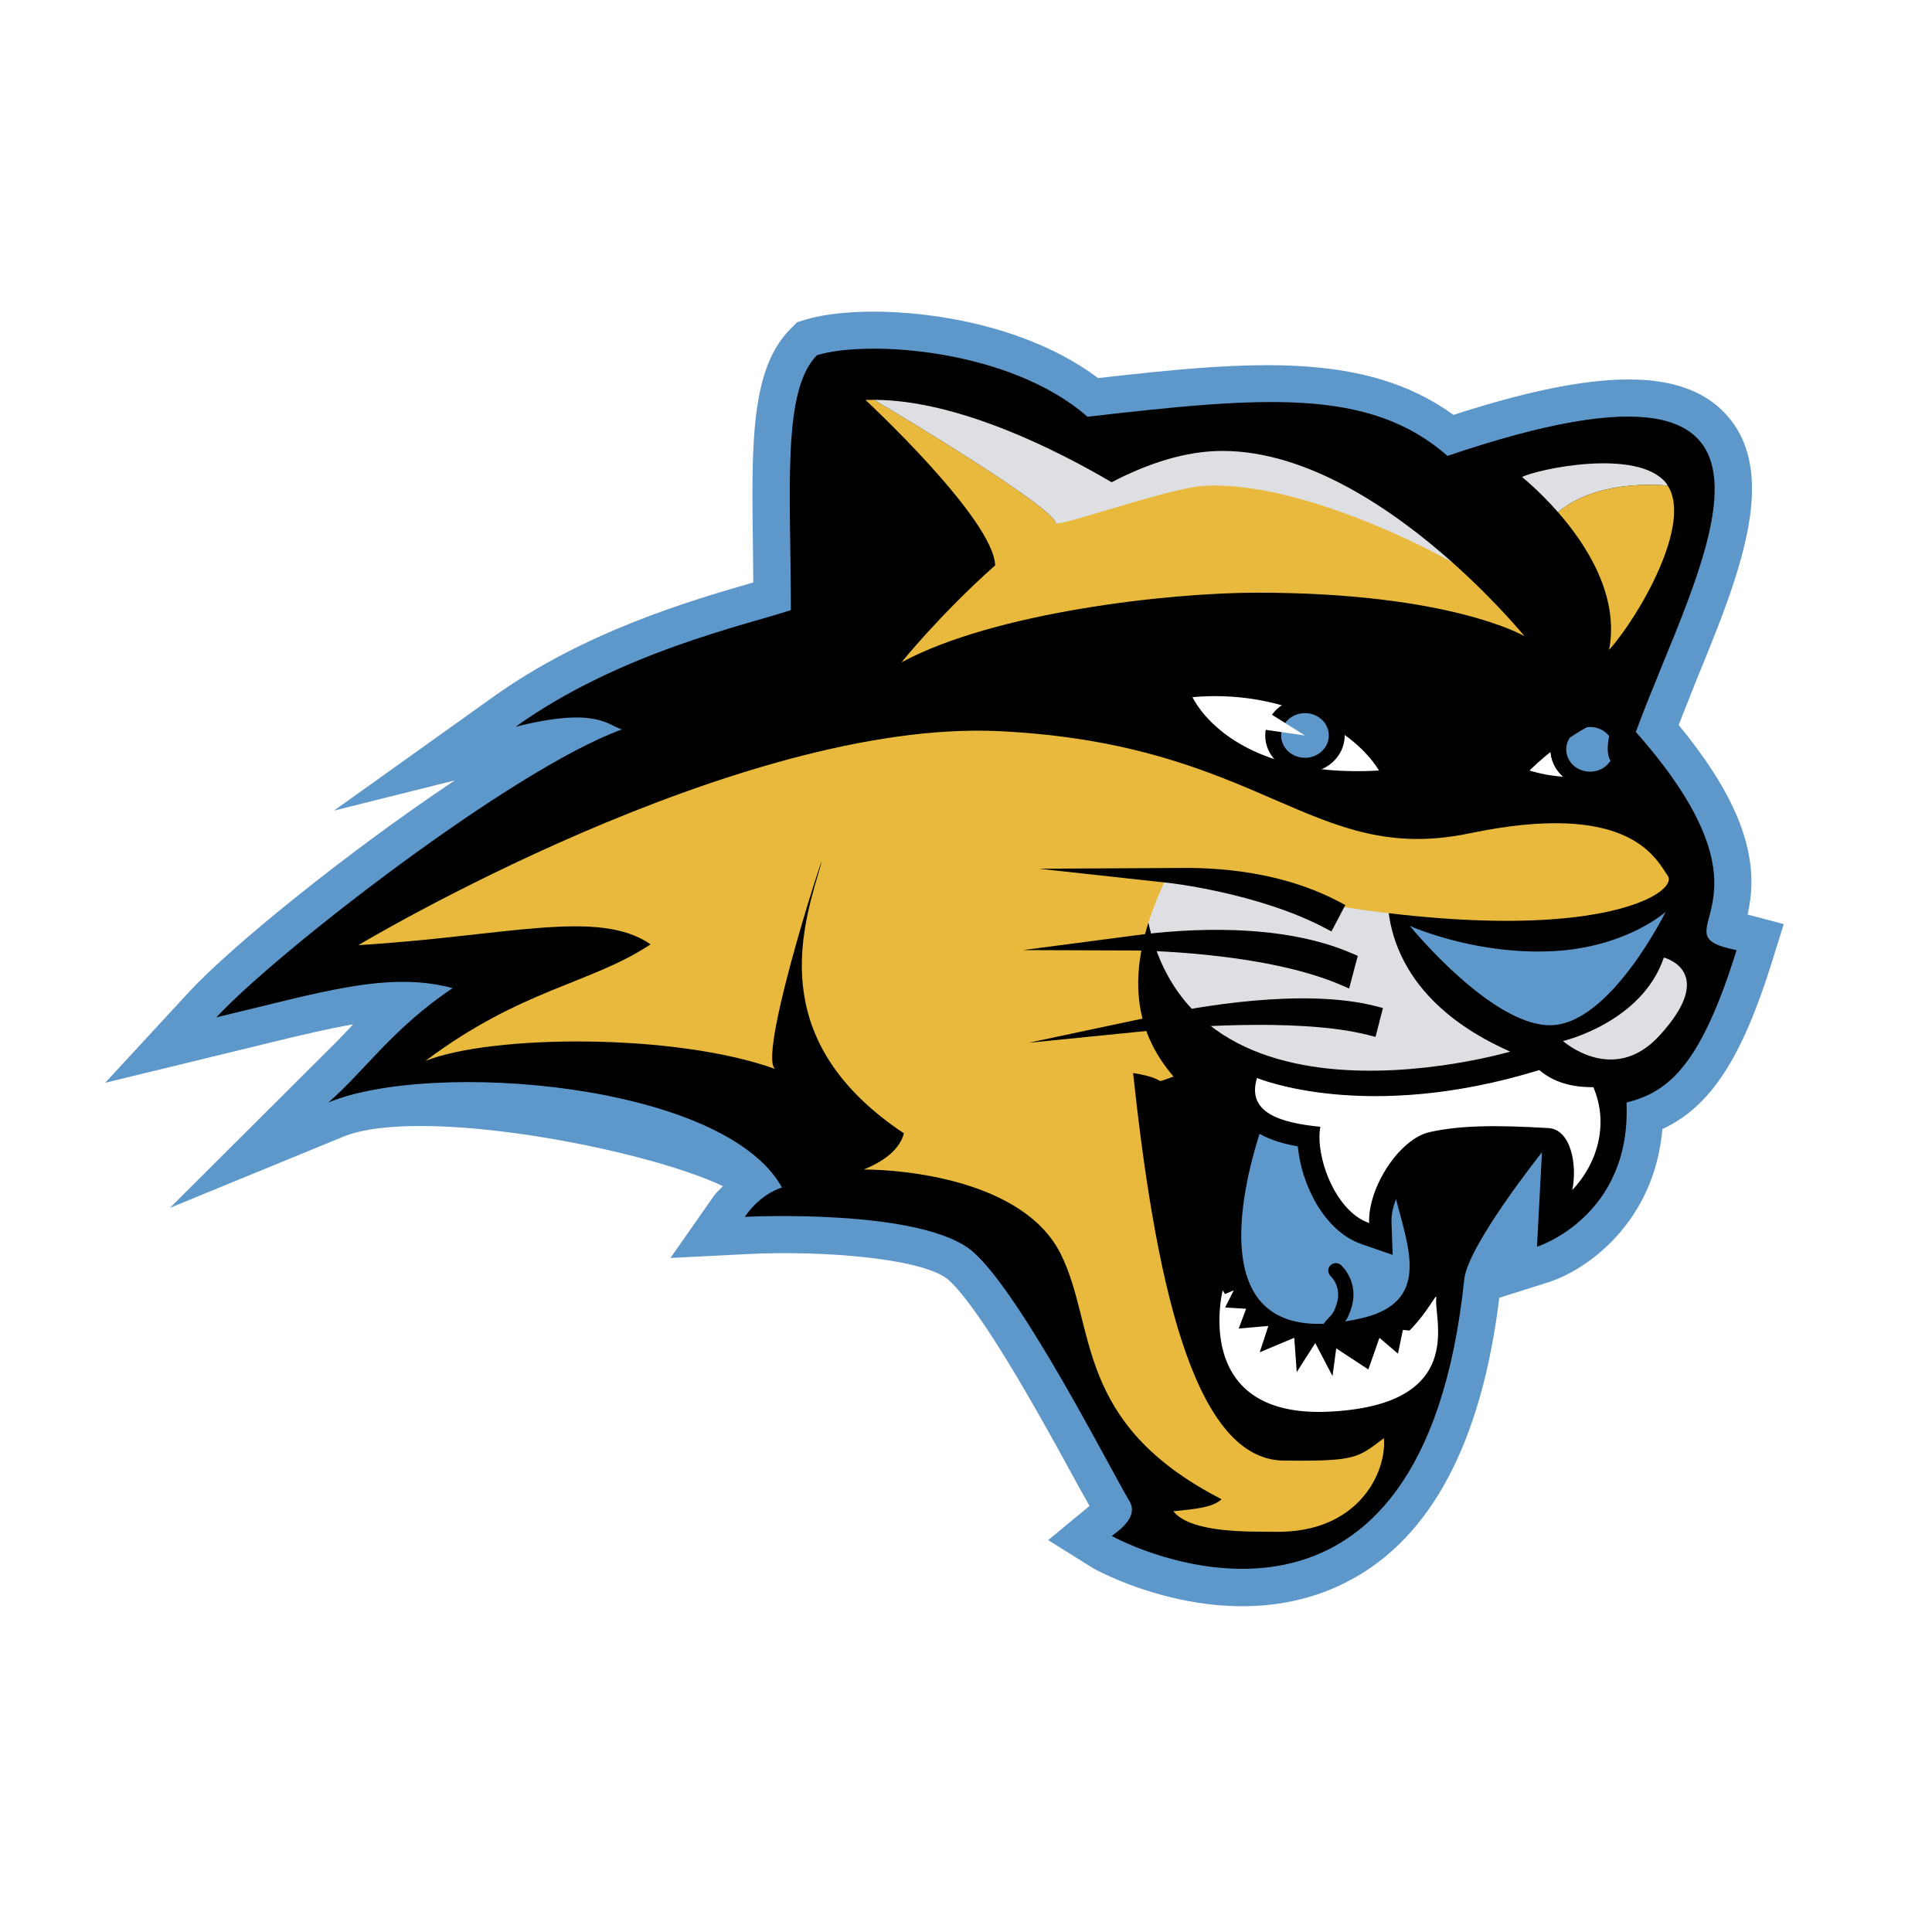 <svg xmlns="http://www.w3.org/2000/svg" width="2500" height="2500" viewBox="0 0 192.756 192.756"><g fill-rule="evenodd" clip-rule="evenodd"><path fill="#fff" d="M0 0h192.756v192.756H0V0z"/><path d="M80.433 31.874l-.895.27-.661.661c-3.282 3.281-3.807 8.911-3.807 16.549 0 1.705.026 3.51.053 5.412l.032 3.344-.301.091c-5.75 1.664-16.452 4.759-25.578 11.278L33.325 80.873l12.043-3.011c-10.754 7.184-22.331 16.58-26.516 21.114l-8.358 9.053 16.03-3.9c3.348-.822 6.173-1.492 8.716-1.932-.533.551-1.053 1.098-1.531 1.605l-16.751 16.705 17.225-7.072c7.583-3.16 30.096 1.156 37.943 4.908-.28.326-.614.561-.87.926l-4.367 6.24 7.607-.387c7.862-.402 17.803.477 20.156 2.592 3.428 3.084 9.963 15.084 12.752 20.207 0 0 .689 1.24 1.297 2.33l-4.125 3.408 4.529 2.83c.551.305 13.607 7.414 25.391 1.279 8.271-4.305 13.322-13.85 15.09-28.289.439-.137 4.879-1.541 4.879-1.541 3.828-1.209 10.58-5.939 11.393-15.291 4.812-2.227 7.953-7.109 10.951-16.74l1.156-3.708-3.598-.949c.213-1.027.375-2.088.375-3.244 0-3.969-1.652-8.867-7.262-15.671l1.807-4.566c2.725-6.646 5.51-13.439 5.51-19.006 0-2.903-.758-5.472-2.676-7.513-4.303-4.578-12.75-4.508-27.104.144-8.779-6.347-20.201-5.409-35.459-3.673-9.119-6.849-23.53-7.538-29.125-5.847z" fill="#5e98ca"/><path d="M78.016 118.471c-.972.338-2.408 1.072-3.71 2.934 0 0 17.873-.922 22.837 3.545 4.963 4.467 13.773 21.91 15.508 24.75.682 1.117.125 2.234-1.736 3.537 3.35 1.861 31.016 14.291 35.174-25.596.352-3.395 7.752-12.678 7.752-12.678l-.496 9.428s9.428-2.979 8.932-14.391c4.281-1.055 7.445-3.846 10.98-15.199-8.561-1.736 5.584-4.094-10.049-21.773 5.955-16.377 21.215-41.127-18.797-27.542-7.816-6.886-18.549-5.893-35.916-3.909-7.631-6.699-21.77-7.716-26.984-6.141-3.537 3.537-2.605 13.63-2.605 25.434-4.467 1.489-17.042 4.193-27.463 11.637 7.94-1.985 9.102-.224 10.59.273-10.917 3.97-34.489 22.27-40.444 28.72 10.422-2.48 17.121-4.65 23.572-2.914-5.955 3.969-8.933 8.436-12.407 11.414 10.277-4.283 39.451-1.986 45.262 8.471z"/><path d="M138.572 87.81s-2.238 10.79 12.105 17.108c0 0-36.188 10.658-36.715-18.424l24.61 1.316z" fill="#dddfe3"/><path d="M35.754 94.296S73.576 71.641 99.81 72.953c26.234 1.312 31.045 13.473 46.787 10.192 15.74-3.28 18.496 2.283 19.807 4.25 1.312 1.967-10.432 9.228-49.744-.401-4.814 9.629-3.512 15.826.424 20.418-2.43.844-.1.295-4.035-.359 2.123 19.697 5.795 38.557 15 38.668 7.283.09 7.4-.268 10.023-2.234.299 3.352-2.516 9.52-10.918 9.34-2.107-.045-8.266.225-10.092-2.047 2.361-.232 3.971-.412 4.814-1.203-14.846-7.621-12.438-17.25-16.049-24.471-3.693-7.391-15.721-8.424-19.658-8.424 2.006-.803 3.611-2.008 4.012-3.611-13.239-8.826-10.484-19.431-8.516-25.99s-6.288 18.259-4.322 19.57c-10.028-3.609-28.342-3.424-34.901-.801 9.627-7.221 16.562-7.701 22.465-11.635-5.213-3.61-14.44-.802-29.153.081z" fill="#e8b93c"/><path d="M118.979 69.554s3.598 8.19 18.609 7.321c-2.854-4.591-10.297-8.065-18.609-7.321z" fill="#fff"/><path d="M144.975 56.177c-1.828-1.306-14.57-9.667-24.012-9.203-3.541.175-15.531 5.718-15.633 5.211-.023-.114-.115-.262-.268-.44-1.953-2.284-13.933-9.519-17.849-11.853-.29 0-.58-.001-.866.01 0 0 12.789 11.867 12.937 16.503-5.571 4.967-9.339 9.675-9.339 9.675 9.181-4.962 26.55-6.948 35.484-6.948 19.354 0 26.674 4.343 26.674 4.343s-2.773-3.409-7.128-7.298z" fill="#e8b93c"/><path d="M121.955 44.989c-3.67 0-7.439 1.246-11.047 3.124-5.281-3.104-15.236-8.201-23.694-8.221 3.916 2.334 15.896 9.569 17.849 11.853.152.178.244.326.268.44.102.507 11.348-3.548 14.889-3.722 9.441-.465 22.645 6.408 24.756 7.713-5.792-5.169-14.384-11.187-23.021-11.187zM166.383 48.447c-.049-.075-.08-.161-.137-.231-2.854-3.599-13.025-1.365-14.391-.621 0 0 1.684 1.334 3.582 3.501 3.424-2.818 8.391-2.858 10.946-2.649z" fill="#dddfe3"/><path d="M155.438 51.096c2.828 3.229 6.141 8.324 5.1 13.744 3.041-3.407 8.33-12.641 5.846-16.393-2.556-.209-7.523-.169-10.946 2.649z" fill="#e8b93c"/><path d="M134.162 73.377c0 2.05-1.775 3.712-3.965 3.712s-3.965-1.662-3.965-3.712c0-2.051 1.775-3.714 3.965-3.714s3.965 1.663 3.965 3.714z"/><path d="M132.576 73.377c0 1.229-1.064 2.227-2.379 2.227s-2.379-.998-2.379-2.227c0-1.231 1.064-2.229 2.379-2.229s2.379.998 2.379 2.229z" fill="#5e98ca"/><path fill="#fff" d="M126.484 71.048l3.713 2.329-4.845-.692 1.132-1.637zM154.705 75.018a28.998 28.998 0 0 0-2.105 1.857c1.23.373 2.35.55 3.371.615a3.594 3.594 0 0 1-1.266-2.472z"/><path d="M161.283 76.502a1.533 1.533 0 0 1-.604-.608 2.407 2.407 0 0 1-2.039 1.095c-1.314 0-2.377-.998-2.377-2.228 0-.428.135-.824.357-1.164-.703.476-1.354.968-1.916 1.42a3.594 3.594 0 0 0 1.266 2.472c2.378.15 4.186-.38 5.313-.987z"/><path d="M158.641 72.534c-.113 0-.221.017-.33.031-.584.321-1.152.67-1.689 1.032-.223.34-.357.736-.357 1.164 0 1.229 1.062 2.228 2.377 2.228.871 0 1.623-.442 2.039-1.095-.373-.639-.32-1.527-.129-2.45a2.428 2.428 0 0 0-1.911-.91zM140.662 92.378s6.199 2.801 13.832 2.538c7.635-.263 11.684-3.94 11.684-3.94s-5.498 11.176-11.42 11.309-14.096-9.907-14.096-9.907z" fill="#5e98ca"/><path d="M155.941 103.865s7.869-1.84 10.061-8.33c0 0 5.469 1.355-.453 7.804-4.594 5.003-9.608.526-9.608.526z" fill="#dddfe3"/><path d="M125.412 107.549s10.811 4.561 28.162-.789c1.842 1.578 4.078 1.709 5.395 1.709 1.578 3.686.395 7.633-2.105 10.266.525-2.5-.131-6.053-2.369-6.186-5.463-.322-8.816-.262-11.842.396-3.027.658-6.186 5.527-6.055 9.078-3.42-1.184-5.396-6.711-4.869-9.605-4.081-.395-7.37-1.449-6.317-4.869zM121.99 128.736s-.051.189-.113.518l.346-.139c-.077-.127-.157-.248-.233-.379z" fill="#fff"/><path d="M121.859 129.262l.01.043a.389.389 0 0 1 .008-.051l-.018.008z" fill="#e8b93c"/><path d="M143.295 129.525c.082-.711-.723 1.258-2.668 3.223l-.66-.064-.174.836-.318 1.533-.801-.686-1.047-.895-.629 1.797-.479 1.361-1.225-.805-1.979-1.301-.209 1.57-.16 1.195-.631-1.205-1.092-2.084-1.115 1.746-.732 1.148-.102-1.404-.146-2.018-2.156.904-1.291.543.385-1.174.477-1.457-1.908.17-1.049.094.336-.896.404-1.078-1.271-.08-.824-.051.344-.682.52-1.029-.893.379-.322.139a.389.389 0 0 0-.008.051c-.428 2.467-1.332 12.109 10.707 11.537 13.794-.658 10.47-9.211 10.716-11.317z" fill="#fff"/><path d="M139.279 119.623c-.297.793-.479 1.592-.449 2.318l.119 3.26-3.082-1.066c-3.799-1.314-6.045-6.025-6.383-9.764-1.348-.23-2.697-.607-3.822-1.254-1.857 5.875-4.912 19.383 6.396 18.957.186-.248.357-.436.514-.594.309-.316.531-.543.809-1.465.494-1.643-.578-2.662-.625-2.703-.303-.283-.32-.752-.035-1.051s.76-.318 1.07-.045c.072.066 1.818 1.666 1.051 4.219-.199.664-.402 1.078-.621 1.406.549-.09 1.117-.197 1.719-.342 6.82-1.644 4.558-7.034 3.339-11.876z" fill="#5e98ca"/><path d="M132.18 92.583l.66.347 1.383-2.635-.658-.346c-6.6-3.475-13.91-3.38-16.314-3.349l-13.596.073 12.951 1.415c.089.009 8.947 1.007 15.574 4.495zM133.809 98.281l.793.344.863-3.258-.59-.254c-7.164-3.103-16.613-2.454-21.605-1.792l-11.215 1.47 11.1.039c.128.001 12.872.084 20.654 3.451zM137.256 100.385c-7.322-1.881-18.164.154-21.314.824l-13.311 2.828 13.488-1.35c.131-.014 13.129-1.287 20.398.58l.721.184.738-2.883-.72-.183z"/></g></svg>